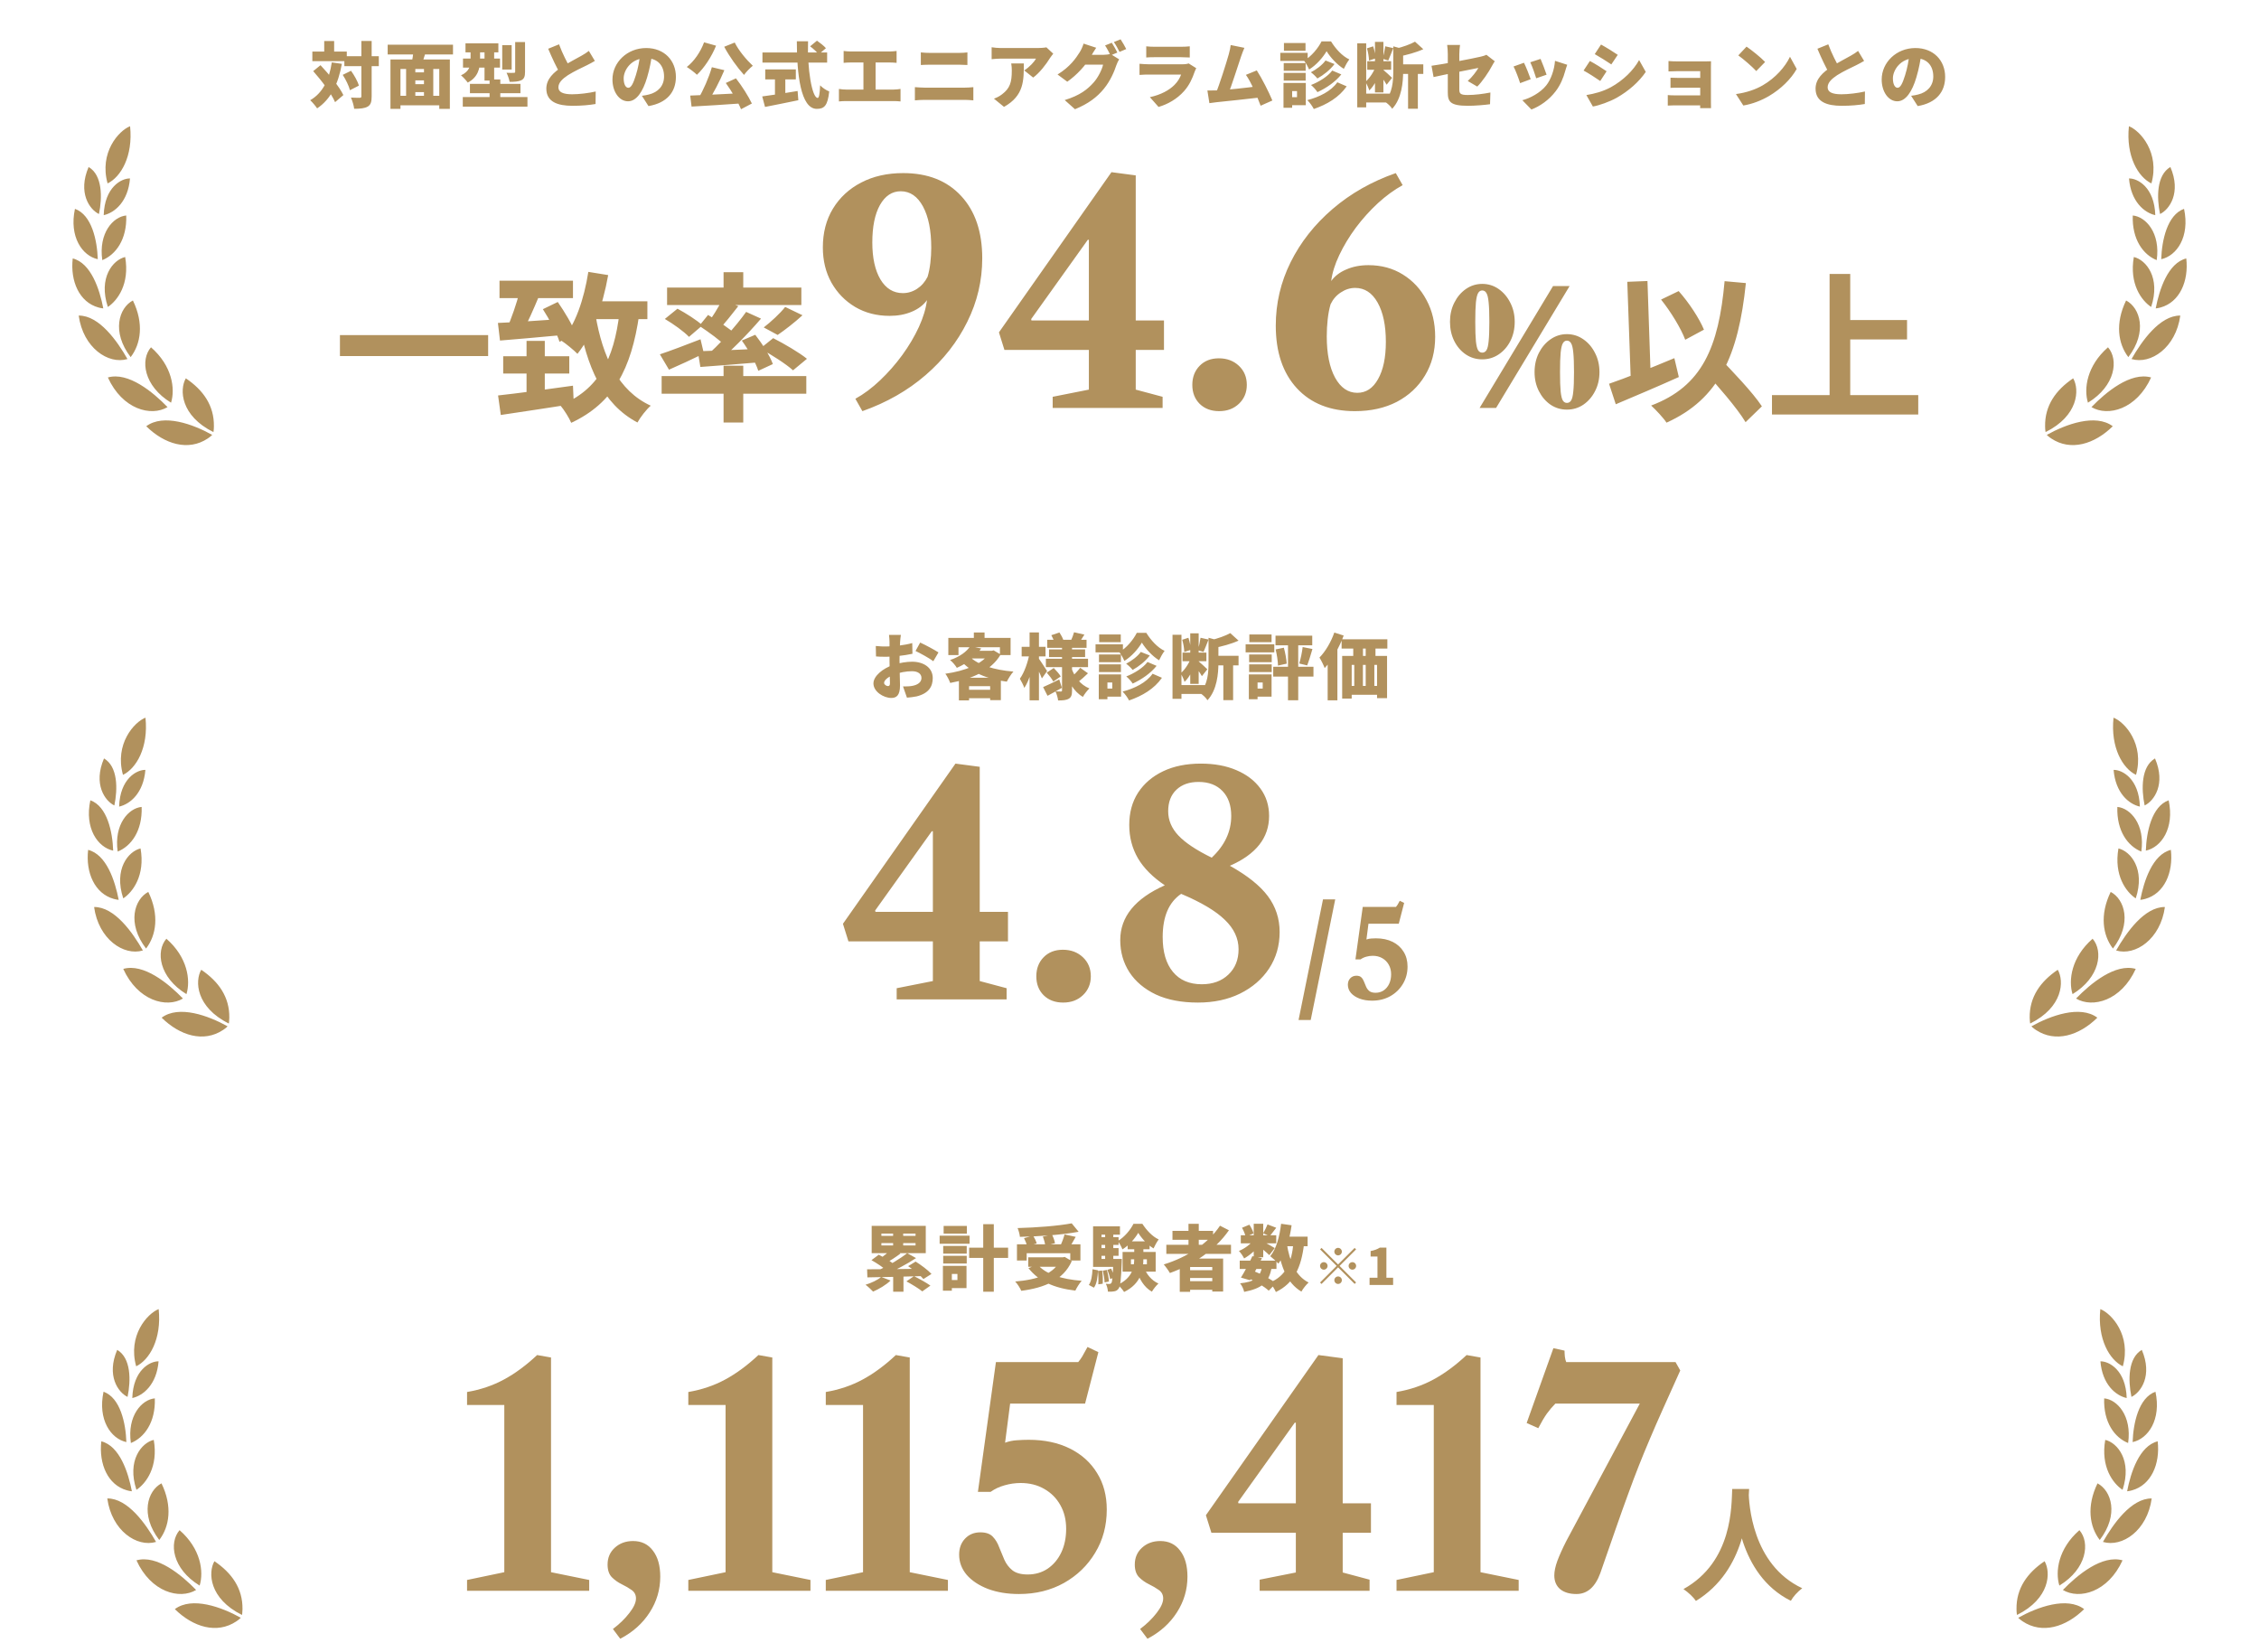 <svg width="145" height="106" viewBox="0 0 145 106" fill="none" xmlns="http://www.w3.org/2000/svg">
<path d="M22.104 3.606H24.315V4.244H22.104V3.606ZM20.049 3.308H22.26V3.923H20.049V3.308ZM23.196 2.629H23.856V6.18C23.856 6.538 23.797 6.726 23.604 6.84C23.407 6.955 23.113 6.982 22.733 6.982C22.714 6.785 22.618 6.464 22.526 6.262C22.765 6.276 23.008 6.276 23.09 6.276C23.168 6.276 23.196 6.253 23.196 6.175V2.629ZM21.999 4.804L22.531 4.542C22.742 4.836 22.962 5.221 23.035 5.496L22.462 5.79C22.398 5.524 22.2 5.111 21.999 4.804ZM20.104 4.565L20.572 4.184C21.113 4.762 21.774 5.542 22.04 6.102L21.508 6.556C21.269 5.996 20.641 5.171 20.104 4.565ZM20.811 2.634H21.448V3.689H20.811V2.634ZM21.297 4.005L21.944 4.097C21.71 5.4 21.228 6.372 20.356 6.955C20.274 6.822 20.044 6.551 19.911 6.432C20.714 5.969 21.127 5.125 21.297 4.005ZM26.343 4.643H27.48V5.157H26.343V4.643ZM26.343 5.4H27.48V5.914H26.343V5.4ZM25.485 6.148H28.503V6.758H25.485V6.148ZM25.063 3.817H28.875V6.987H28.196V4.427H25.705V6.987H25.063V3.817ZM26.067 4.23H26.659V6.418H26.067V4.23ZM27.214 4.23H27.811V6.418H27.214V4.23ZM26.544 3.157L27.334 3.317C27.219 3.675 27.113 4.033 27.022 4.276L26.412 4.12C26.471 3.845 26.531 3.455 26.544 3.157ZM24.884 2.868H29.077V3.496H24.884V2.868ZM29.879 2.781H31.989V3.359H29.879V2.781ZM29.719 3.758H32.095V4.34H29.719V3.758ZM29.705 6.23H33.856V6.845H29.705V6.23ZM30.164 5.382H33.407V5.982H30.164V5.382ZM31.1 3.001H31.719V5.171H31.1V3.001ZM31.425 5.102H32.113V6.693H31.425V5.102ZM32.237 2.895H32.843V4.464H32.237V2.895ZM33.068 2.698H33.701V4.615C33.701 4.904 33.65 5.056 33.457 5.152C33.269 5.239 33.026 5.253 32.71 5.253C32.682 5.083 32.595 4.831 32.513 4.671C32.691 4.68 32.916 4.68 32.98 4.675C33.045 4.675 33.068 4.661 33.068 4.602V2.698ZM30.205 3.01H30.815V3.849C30.815 4.368 30.682 4.969 30.022 5.299C29.939 5.175 29.71 4.927 29.59 4.836C30.155 4.574 30.205 4.193 30.205 3.831V3.01ZM38.182 3.909C38.022 4.005 37.857 4.097 37.669 4.189C37.398 4.322 36.856 4.57 36.453 4.826C36.1 5.06 35.843 5.304 35.843 5.606C35.843 5.909 36.136 6.051 36.724 6.051C37.178 6.051 37.801 5.973 38.237 5.872L38.228 6.675C37.811 6.744 37.352 6.79 36.742 6.79C35.797 6.79 35.068 6.538 35.068 5.689C35.068 5.06 35.545 4.638 36.09 4.281C36.508 4.005 37.054 3.735 37.32 3.579C37.517 3.464 37.664 3.377 37.797 3.267L38.182 3.909ZM35.884 2.845C36.113 3.469 36.402 4.005 36.618 4.395L35.98 4.767C35.719 4.326 35.444 3.735 35.187 3.129L35.884 2.845ZM41.867 3.4C41.798 3.863 41.711 4.395 41.537 4.969C41.266 5.886 40.853 6.501 40.312 6.501C39.743 6.501 39.312 5.886 39.312 5.102C39.312 4.01 40.252 3.083 41.477 3.083C42.647 3.083 43.385 3.891 43.385 4.932C43.385 5.9 42.816 6.606 41.624 6.808L41.202 6.148C41.394 6.125 41.518 6.097 41.651 6.065C42.234 5.923 42.624 5.515 42.624 4.909C42.624 4.198 42.206 3.735 41.463 3.735C40.509 3.735 40.032 4.51 40.032 5.028C40.032 5.427 40.17 5.634 40.33 5.634C40.514 5.634 40.651 5.354 40.816 4.822C40.954 4.391 41.055 3.859 41.101 3.377L41.867 3.4ZM45.693 4.313L46.495 4.505C46.188 5.239 45.775 6.019 45.436 6.533L44.816 6.34C45.147 5.79 45.505 4.969 45.693 4.313ZM44.303 6.134C45.183 6.102 46.532 6.037 47.72 5.973L47.702 6.629C46.537 6.716 45.27 6.79 44.39 6.84L44.303 6.134ZM46.587 5.326L47.239 5.028C47.633 5.533 48.046 6.189 48.261 6.643L47.564 7.01C47.385 6.556 46.959 5.845 46.587 5.326ZM45.193 2.716L45.963 2.932C45.674 3.652 45.193 4.368 44.734 4.799C44.592 4.657 44.266 4.409 44.083 4.299C44.546 3.946 44.968 3.331 45.193 2.716ZM47.16 2.73C47.408 3.235 47.904 3.831 48.321 4.221C48.142 4.359 47.885 4.625 47.757 4.808C47.321 4.326 46.821 3.634 46.486 3.001L47.16 2.73ZM52 2.973L52.44 2.611C52.633 2.744 52.89 2.946 53.014 3.093L52.546 3.492C52.44 3.34 52.197 3.12 52 2.973ZM48.94 3.368H53.092V4.019H48.94V3.368ZM49.119 4.455H51.083V5.097H49.119V4.455ZM49.743 4.826H50.408V6.336H49.743V4.826ZM48.926 6.189C49.486 6.12 50.381 5.978 51.197 5.84L51.243 6.432C50.505 6.588 49.706 6.744 49.105 6.863L48.926 6.189ZM51.147 2.648H51.867C51.807 4.395 52.119 6.285 52.486 6.285C52.569 6.285 52.619 6.037 52.642 5.478C52.794 5.634 53.037 5.799 53.225 5.868C53.128 6.785 52.908 6.987 52.427 6.987C51.385 6.987 51.147 4.716 51.147 2.648ZM54.151 3.271C54.271 3.29 54.472 3.304 54.615 3.304H57.101C57.239 3.304 57.408 3.29 57.55 3.271V4.033C57.404 4.019 57.234 4.01 57.101 4.01H54.615C54.472 4.01 54.271 4.019 54.151 4.033V3.271ZM55.422 6.171V3.693H56.202V6.171H55.422ZM53.849 5.707C54 5.735 54.179 5.749 54.326 5.749H57.349C57.523 5.749 57.684 5.726 57.803 5.707V6.51C57.67 6.492 57.463 6.487 57.349 6.487H54.326C54.184 6.487 54.009 6.492 53.849 6.51V5.707ZM59.106 3.363C59.285 3.386 59.532 3.395 59.693 3.395C60.138 3.395 61.294 3.395 61.555 3.395C61.748 3.395 61.963 3.382 62.096 3.363V4.171C61.959 4.166 61.72 4.152 61.555 4.152C61.303 4.152 59.968 4.152 59.697 4.152C59.514 4.152 59.271 4.161 59.106 4.171V3.363ZM58.725 5.593C58.917 5.606 59.165 5.625 59.353 5.625C59.661 5.625 61.624 5.625 61.922 5.625C62.087 5.625 62.307 5.611 62.477 5.593V6.441C62.298 6.423 62.064 6.409 61.922 6.409C61.624 6.409 59.661 6.409 59.353 6.409C59.165 6.409 58.908 6.423 58.725 6.441V5.593ZM67.606 3.446C67.551 3.515 67.445 3.648 67.399 3.721C67.165 4.106 66.73 4.68 66.317 4.978L65.743 4.519C66.083 4.304 66.399 3.955 66.5 3.762C66.248 3.762 64.56 3.762 64.234 3.762C64.032 3.762 63.89 3.776 63.651 3.799V3.033C63.84 3.06 64.032 3.083 64.234 3.083C64.56 3.083 66.395 3.083 66.615 3.083C66.766 3.083 67.069 3.065 67.165 3.037L67.606 3.446ZM65.716 4.07C65.716 5.148 65.739 6.138 64.445 6.859L63.798 6.331C63.959 6.276 64.129 6.198 64.321 6.051C64.83 5.666 64.945 5.276 64.945 4.528C64.945 4.368 64.936 4.235 64.908 4.07H65.716ZM71.364 2.744C71.478 2.914 71.639 3.212 71.721 3.372L71.285 3.556C71.189 3.368 71.056 3.097 70.932 2.918L71.364 2.744ZM71.928 2.524C72.047 2.698 72.212 2.992 72.29 3.148L71.859 3.331C71.767 3.143 71.62 2.872 71.496 2.698L71.928 2.524ZM71.836 3.808C71.776 3.909 71.703 4.047 71.657 4.184C71.533 4.565 71.285 5.171 70.863 5.689C70.418 6.235 69.863 6.657 69.001 7.01L68.341 6.423C69.331 6.12 69.808 5.73 70.198 5.294C70.487 4.973 70.744 4.446 70.804 4.148H69.345L69.593 3.519C69.808 3.519 70.671 3.519 70.818 3.519C70.969 3.519 71.152 3.496 71.272 3.459L71.836 3.808ZM70.363 3.065C70.235 3.248 70.097 3.487 70.038 3.593C69.707 4.175 69.12 4.817 68.506 5.244L67.882 4.781C68.694 4.281 69.065 3.73 69.308 3.345C69.391 3.216 69.501 2.978 69.552 2.799L70.363 3.065ZM73.575 2.973C73.703 2.992 73.928 3.001 74.088 3.001C74.4 3.001 75.565 3.001 75.827 3.001C75.974 3.001 76.235 2.992 76.368 2.973V3.689C76.24 3.68 75.992 3.671 75.818 3.671C75.565 3.671 74.373 3.671 74.088 3.671C73.932 3.671 73.712 3.675 73.575 3.689V2.973ZM76.785 4.377C76.749 4.446 76.703 4.542 76.685 4.597C76.533 5.037 76.341 5.469 76.001 5.849C75.547 6.359 74.951 6.693 74.364 6.863L73.808 6.235C74.524 6.083 75.056 5.781 75.386 5.45C75.611 5.226 75.735 4.996 75.813 4.785C75.579 4.785 74.212 4.785 73.726 4.785C73.611 4.785 73.35 4.79 73.143 4.808V4.093C73.354 4.111 73.57 4.125 73.726 4.125C74.088 4.125 75.552 4.125 75.909 4.125C76.084 4.125 76.221 4.102 76.295 4.07L76.785 4.377ZM79.876 3.07C79.807 3.221 79.734 3.418 79.66 3.629C79.477 4.171 79.037 5.551 78.839 6.033L78.014 6.06C78.275 5.441 78.72 4.028 78.876 3.469C78.945 3.226 78.972 3.06 78.995 2.891L79.876 3.07ZM80.67 4.519C81 5.028 81.45 5.918 81.67 6.45L80.917 6.785C80.697 6.198 80.298 5.248 79.972 4.804L80.67 4.519ZM78.046 5.804C78.67 5.785 80.087 5.625 80.757 5.533L80.913 6.253C80.206 6.34 78.692 6.496 78.087 6.56C77.972 6.574 77.78 6.602 77.628 6.62L77.5 5.808C77.665 5.808 77.89 5.808 78.046 5.804ZM85.151 3.285C84.922 3.68 84.495 4.175 84.028 4.46C83.959 4.29 83.817 4.037 83.702 3.891C84.174 3.629 84.619 3.074 84.826 2.657H85.436C85.729 3.134 86.16 3.606 86.61 3.813C86.486 3.973 86.349 4.221 86.257 4.418C85.83 4.161 85.385 3.675 85.151 3.285ZM85.082 3.882L85.66 4.111C85.371 4.487 84.963 4.813 84.56 5.037C84.463 4.914 84.289 4.744 84.142 4.638C84.477 4.469 84.881 4.171 85.082 3.882ZM85.514 4.528L86.096 4.776C85.706 5.262 85.138 5.648 84.564 5.914C84.472 5.771 84.303 5.579 84.151 5.455C84.651 5.262 85.225 4.914 85.514 4.528ZM85.839 5.281L86.44 5.542C85.945 6.253 85.179 6.703 84.33 6.996C84.243 6.822 84.073 6.583 83.913 6.427C84.688 6.226 85.445 5.849 85.839 5.281ZM82.399 4.047H83.807V4.542H82.399V4.047ZM82.413 2.762H83.798V3.258H82.413V2.762ZM82.399 4.68H83.807V5.175H82.399V4.68ZM82.179 3.391H83.936V3.909H82.179V3.391ZM82.683 5.326H83.817V6.753H82.683V6.235H83.252V5.845H82.683V5.326ZM82.385 5.326H82.94V6.918H82.385V5.326ZM87.761 3.927H89.294V4.478H87.761V3.927ZM87.486 6.01H89.202V6.579H87.486V6.01ZM87.119 2.781H87.693V6.891H87.119V2.781ZM88.257 2.689H88.798V5.932H88.257V2.689ZM88.312 4.244L88.66 4.395C88.5 4.9 88.229 5.496 87.89 5.804C87.844 5.638 87.729 5.4 87.647 5.248C87.922 5.015 88.188 4.597 88.312 4.244ZM88.917 2.973L89.431 3.088C89.317 3.368 89.202 3.684 89.11 3.882L88.739 3.771C88.812 3.547 88.885 3.212 88.917 2.973ZM87.743 3.102L88.138 2.973C88.225 3.216 88.284 3.537 88.294 3.748L87.871 3.886C87.871 3.675 87.817 3.349 87.743 3.102ZM88.789 4.482C88.899 4.565 89.266 4.909 89.353 4.996L89.005 5.437C88.894 5.239 88.642 4.882 88.505 4.712L88.789 4.482ZM89.725 4.129H91.358V4.744H89.725V4.129ZM90.381 4.437H91.009V6.978H90.381V4.437ZM89.431 2.973L90.197 3.184C90.193 3.235 90.156 3.258 90.064 3.276V4.583C90.064 5.267 89.977 6.327 89.362 6.982C89.28 6.836 89.037 6.606 88.885 6.528C89.385 5.973 89.431 5.193 89.431 4.574V2.973ZM90.826 2.675L91.358 3.157C90.885 3.372 90.294 3.528 89.784 3.629C89.752 3.487 89.66 3.258 89.583 3.125C90.037 3.019 90.523 2.845 90.826 2.675ZM92.931 5.927C92.931 5.574 92.931 4.07 92.931 3.473C92.931 3.308 92.913 3.028 92.89 2.886H93.716C93.693 3.028 93.67 3.304 93.67 3.473C93.67 4.065 93.67 5.189 93.67 5.73C93.67 6.001 93.729 6.097 94.207 6.097C94.661 6.097 95.211 6.028 95.665 5.937L95.642 6.689C95.28 6.739 94.679 6.79 94.229 6.79C93.078 6.79 92.931 6.524 92.931 5.927ZM95.945 3.932C95.899 4.005 95.821 4.125 95.775 4.216C95.578 4.602 95.129 5.262 94.821 5.556L94.211 5.198C94.491 4.95 94.771 4.579 94.894 4.359C94.537 4.432 92.615 4.808 92.018 4.946L91.885 4.221C92.528 4.143 94.578 3.748 95.037 3.638C95.183 3.602 95.307 3.57 95.408 3.515L95.945 3.932ZM98.885 3.781C98.977 3.982 99.202 4.579 99.271 4.794L98.606 5.024C98.541 4.794 98.349 4.253 98.225 3.996L98.885 3.781ZM100.596 4.157C100.532 4.336 100.5 4.446 100.468 4.556C100.349 4.996 100.156 5.464 99.853 5.859C99.427 6.418 98.849 6.817 98.298 7.028L97.716 6.432C98.202 6.308 98.872 5.96 99.252 5.478C99.555 5.097 99.771 4.473 99.812 3.904L100.596 4.157ZM97.821 4.028C97.95 4.285 98.161 4.817 98.252 5.083L97.573 5.336C97.496 5.088 97.275 4.487 97.151 4.267L97.821 4.028ZM102.766 2.859C103.087 3.033 103.578 3.34 103.84 3.519L103.427 4.134C103.152 3.95 102.684 3.652 102.363 3.473L102.766 2.859ZM101.826 6.102C102.344 6.015 102.881 5.877 103.399 5.597C104.188 5.161 104.849 4.515 105.211 3.854L105.638 4.615C105.197 5.262 104.541 5.836 103.78 6.271C103.312 6.533 102.638 6.771 102.243 6.836L101.826 6.102ZM102.051 3.914C102.381 4.088 102.867 4.395 103.124 4.574L102.716 5.198C102.436 5.005 101.973 4.703 101.647 4.528L102.051 3.914ZM107.097 3.918C107.234 3.932 107.523 3.941 107.72 3.941C108.161 3.941 109.055 3.941 109.436 3.941C109.546 3.941 109.748 3.937 109.826 3.932C109.821 4.001 109.821 4.184 109.821 4.285C109.821 4.482 109.821 6.244 109.821 6.593C109.821 6.666 109.826 6.854 109.826 6.941H109.129C109.133 6.854 109.133 6.648 109.133 6.556C109.133 6.097 109.133 4.726 109.133 4.565C108.941 4.565 108.161 4.565 107.72 4.565C107.523 4.565 107.225 4.574 107.097 4.583V3.918ZM107.225 4.987C107.363 4.996 107.597 5.001 107.78 5.001C108.005 5.001 109.33 5.001 109.45 5.001V5.629C109.326 5.629 108.005 5.629 107.78 5.629C107.597 5.629 107.344 5.629 107.225 5.638V4.987ZM107.051 6.102C107.129 6.111 107.289 6.12 107.459 6.12C107.752 6.12 109.262 6.12 109.454 6.12V6.762C109.188 6.762 107.752 6.762 107.454 6.762C107.33 6.762 107.129 6.771 107.051 6.776V6.102ZM112.106 2.992C112.422 3.207 113.023 3.684 113.298 3.978L112.73 4.56C112.486 4.294 111.908 3.79 111.578 3.556L112.106 2.992ZM111.427 6.037C112.101 5.946 112.693 5.739 113.142 5.478C113.968 5.001 114.587 4.29 114.895 3.643L115.326 4.427C114.959 5.079 114.308 5.716 113.542 6.166C113.074 6.441 112.477 6.68 111.899 6.771L111.427 6.037ZM119.652 3.909C119.491 4.005 119.326 4.097 119.138 4.189C118.867 4.322 118.326 4.57 117.922 4.826C117.569 5.06 117.312 5.304 117.312 5.606C117.312 5.909 117.606 6.051 118.193 6.051C118.647 6.051 119.271 5.973 119.707 5.872L119.698 6.675C119.28 6.744 118.821 6.79 118.211 6.79C117.266 6.79 116.537 6.538 116.537 5.689C116.537 5.06 117.014 4.638 117.56 4.281C117.977 4.005 118.523 3.735 118.789 3.579C118.987 3.464 119.133 3.377 119.266 3.267L119.652 3.909ZM117.353 2.845C117.583 3.469 117.872 4.005 118.087 4.395L117.45 4.767C117.188 4.326 116.913 3.735 116.656 3.129L117.353 2.845ZM123.336 3.4C123.267 3.863 123.18 4.395 123.006 4.969C122.735 5.886 122.323 6.501 121.781 6.501C121.212 6.501 120.781 5.886 120.781 5.102C120.781 4.01 121.722 3.083 122.946 3.083C124.116 3.083 124.855 3.891 124.855 4.932C124.855 5.9 124.286 6.606 123.093 6.808L122.671 6.148C122.864 6.125 122.988 6.097 123.121 6.065C123.703 5.923 124.093 5.515 124.093 4.909C124.093 4.198 123.676 3.735 122.933 3.735C121.978 3.735 121.501 4.51 121.501 5.028C121.501 5.427 121.639 5.634 121.8 5.634C121.983 5.634 122.121 5.354 122.286 4.822C122.423 4.391 122.524 3.859 122.57 3.377L123.336 3.4Z" fill="#B1915D"/>
<path fill-rule="evenodd" clip-rule="evenodd" d="M6.906 11.772C7.75 11.366 8.551 10.031 8.35 8.101C7.617 8.387 6.356 9.801 6.906 11.772ZM10.979 25.845C11.256 24.951 11.055 23.477 9.692 22.289C9 23.083 9.21 24.764 10.979 25.845ZM13.699 27.731C13.699 27.731 13.728 27.591 13.73 27.364C13.752 26.019 13.035 25.029 11.928 24.281C11.507 25.011 11.592 26.682 13.699 27.731ZM8.387 22.919C9.043 22.069 9.247 20.756 8.53 19.284C7.638 19.754 7.141 21.291 8.387 22.919ZM6.923 19.7C7.541 19.29 8.336 18.225 8.034 16.494C7.251 16.677 6.299 17.823 6.923 19.7ZM6.566 16.695C7.42 16.353 8.157 15.38 8.103 13.83C7.268 13.904 6.314 14.954 6.566 16.695ZM6.657 13.809C7.374 13.65 8.223 12.927 8.344 11.453C7.791 11.441 6.711 12.017 6.657 13.809ZM13.621 27.911C13.621 27.911 13.524 28.014 13.337 28.14C12.084 28.978 10.556 28.506 9.387 27.356C10.492 26.532 12.395 27.226 13.621 27.911ZM10.754 26.127C9.696 26.757 7.856 26.275 6.924 24.225C8.234 23.853 9.812 25.155 10.754 26.127ZM8.182 23.043C6.951 23.409 5.336 22.322 5.052 20.253C6.369 20.24 7.531 21.9 8.182 23.043ZM6.312 19.732C6.505 19.786 6.628 19.792 6.628 19.792L6.63 19.792C6.398 18.585 5.847 16.882 4.668 16.586C4.502 18.05 5.094 19.393 6.312 19.732ZM6.276 16.636C5.283 16.422 4.427 15.196 4.811 13.404C5.894 13.789 6.237 15.436 6.276 16.636ZM6.352 13.736C5.744 13.443 4.982 12.365 5.688 10.718C6.578 11.238 6.573 12.676 6.352 13.736Z" fill="#B1915D"/>
<path d="M21.82 21.507H31.333V22.853H21.82V21.507ZM32.062 18.014H36.778V19.134H32.062V18.014ZM32.299 22.863H36.541V23.973H32.299V22.863ZM33.798 21.877H34.969V25.709H33.798V21.877ZM31.97 25.38C33.192 25.246 35.052 25 36.778 24.753L36.829 25.914C35.196 26.181 33.429 26.438 32.145 26.633L31.97 25.38ZM31.96 20.726C32.977 20.685 34.487 20.582 35.946 20.48L35.956 21.517C34.589 21.651 33.161 21.764 32.093 21.856L31.96 20.726ZM33.346 18.733L34.6 19C34.25 19.843 33.84 20.778 33.501 21.363L32.535 21.096C32.822 20.449 33.172 19.452 33.346 18.733ZM34.846 19.843L35.802 19.381C36.243 20.017 36.747 20.85 36.942 21.404L35.915 21.939C35.74 21.373 35.267 20.5 34.846 19.843ZM37.62 19.339H41.554V20.48H37.62V19.339ZM37.764 17.449L39.038 17.655C38.678 19.668 38.01 21.538 37.065 22.709C36.849 22.483 36.325 22.052 36.038 21.867C36.932 20.87 37.486 19.206 37.764 17.449ZM39.767 20.038L41.031 20.172C40.527 23.695 39.366 25.873 36.665 27.137C36.551 26.849 36.192 26.274 35.966 26.017C38.411 25.01 39.407 23.099 39.767 20.038ZM38.226 20.233C38.678 22.894 39.685 25.082 41.77 26.037C41.483 26.284 41.102 26.777 40.917 27.116C38.668 25.924 37.671 23.551 37.106 20.418L38.226 20.233ZM46.444 17.47H47.708V18.908H46.444V17.47ZM46.444 23.469H47.708V27.116H46.444V23.469ZM42.469 24.137H51.755V25.267H42.469V24.137ZM42.818 18.456H51.437V19.576H42.818V18.456ZM50.399 19.699L51.509 20.233C50.985 20.716 50.379 21.178 49.916 21.497L49.023 21.014C49.475 20.665 50.071 20.12 50.399 19.699ZM46.342 19.267L47.389 19.648C46.968 20.192 46.516 20.757 46.157 21.137L45.386 20.798C45.715 20.377 46.116 19.72 46.342 19.267ZM47.893 20.017L48.848 20.449C47.985 21.456 46.855 22.606 45.962 23.315L45.242 22.925C46.136 22.165 47.235 20.942 47.893 20.017ZM44.883 20.911L45.448 20.213C46.033 20.562 46.845 21.096 47.235 21.466L46.629 22.257C46.27 21.877 45.479 21.302 44.883 20.911ZM44.79 22.545C45.807 22.514 47.338 22.452 48.848 22.38L48.838 23.243C47.451 23.366 46.044 23.469 44.955 23.551L44.79 22.545ZM47.615 21.856L48.478 21.486C48.93 22.062 49.423 22.843 49.608 23.366L48.673 23.798C48.509 23.274 48.047 22.452 47.615 21.856ZM42.356 22.74C43.013 22.524 44.01 22.144 44.965 21.774L45.181 22.688C44.42 23.058 43.609 23.438 42.941 23.726L42.356 22.74ZM42.674 20.47L43.486 19.812C44.02 20.1 44.739 20.552 45.088 20.88L44.225 21.62C43.907 21.281 43.219 20.788 42.674 20.47ZM48.797 22.37L49.629 21.702C50.338 22.062 51.303 22.627 51.796 23.027L50.903 23.767C50.461 23.366 49.516 22.76 48.797 22.37ZM55.355 26.387L54.904 25.593C55.447 25.293 55.976 24.897 56.492 24.407C57.008 23.917 57.482 23.378 57.913 22.79C58.344 22.196 58.7 21.595 58.981 20.987C59.262 20.373 59.435 19.798 59.5 19.262C59.272 19.582 58.945 19.831 58.52 20.007C58.102 20.184 57.629 20.272 57.099 20.272C56.276 20.272 55.541 20.082 54.894 19.703C54.248 19.318 53.738 18.795 53.366 18.135C53 17.476 52.817 16.724 52.817 15.881C52.817 14.934 53.032 14.104 53.464 13.392C53.901 12.674 54.506 12.115 55.277 11.716C56.054 11.311 56.952 11.109 57.972 11.109C59.553 11.109 60.794 11.599 61.696 12.579C62.597 13.552 63.048 14.885 63.048 16.577C63.048 18.008 62.728 19.367 62.088 20.654C61.454 21.941 60.562 23.081 59.412 24.074C58.262 25.067 56.91 25.838 55.355 26.387ZM57.952 18.812C58.279 18.812 58.583 18.72 58.863 18.537C59.151 18.348 59.376 18.09 59.54 17.763C59.618 17.502 59.677 17.208 59.716 16.881C59.755 16.554 59.775 16.228 59.775 15.901C59.775 14.79 59.598 13.908 59.246 13.255C58.893 12.602 58.416 12.275 57.815 12.275C57.26 12.275 56.815 12.569 56.482 13.157C56.155 13.745 55.992 14.545 55.992 15.558C55.992 16.551 56.165 17.342 56.511 17.93C56.864 18.518 57.344 18.812 57.952 18.812ZM67.569 26.181V25.466L69.892 25.005V22.457H64.472L64.12 21.33L71.342 11.05L72.9 11.256V20.566H74.713V22.457H72.9V25.005L74.625 25.466V26.181H67.569ZM66.207 20.566H69.892V15.391H69.823L66.188 20.478L66.207 20.566ZM78.257 26.387C77.74 26.387 77.322 26.23 77.002 25.917C76.689 25.603 76.532 25.198 76.532 24.701C76.532 24.205 76.689 23.797 77.002 23.476C77.316 23.156 77.727 22.996 78.237 22.996C78.753 22.996 79.181 23.156 79.521 23.476C79.861 23.797 80.03 24.205 80.03 24.701C80.03 25.185 79.864 25.587 79.531 25.907C79.197 26.227 78.773 26.387 78.257 26.387ZM86.966 26.387C85.391 26.387 84.15 25.897 83.242 24.917C82.34 23.937 81.889 22.598 81.889 20.899C81.889 19.468 82.206 18.113 82.84 16.832C83.48 15.545 84.378 14.405 85.535 13.412C86.691 12.419 88.044 11.651 89.592 11.109L90.033 11.883C89.497 12.177 88.968 12.562 88.445 13.039C87.929 13.516 87.456 14.042 87.024 14.617C86.6 15.192 86.247 15.777 85.966 16.371C85.685 16.959 85.512 17.515 85.447 18.037C85.675 17.717 85.999 17.469 86.417 17.293C86.835 17.11 87.309 17.018 87.838 17.018C88.668 17.018 89.403 17.218 90.043 17.616C90.69 18.015 91.196 18.56 91.562 19.253C91.934 19.939 92.12 20.726 92.12 21.614C92.12 22.555 91.901 23.385 91.464 24.104C91.033 24.822 90.431 25.384 89.661 25.789C88.89 26.188 87.991 26.387 86.966 26.387ZM87.122 25.211C87.684 25.211 88.129 24.917 88.455 24.329C88.788 23.741 88.955 22.944 88.955 21.938C88.955 20.886 88.779 20.046 88.426 19.419C88.073 18.792 87.593 18.478 86.985 18.478C86.665 18.478 86.361 18.573 86.074 18.763C85.786 18.945 85.564 19.2 85.407 19.527C85.323 19.814 85.26 20.138 85.221 20.497C85.182 20.85 85.162 21.213 85.162 21.585C85.162 22.696 85.339 23.578 85.692 24.231C86.051 24.884 86.528 25.211 87.122 25.211ZM94.972 26.181L99.687 18.358H100.75L96.03 26.181H94.972ZM95.141 23.063C94.751 23.063 94.398 22.957 94.083 22.745C93.771 22.533 93.525 22.245 93.343 21.882C93.162 21.516 93.071 21.106 93.071 20.654C93.071 20.202 93.163 19.793 93.348 19.427C93.533 19.057 93.781 18.764 94.093 18.548C94.408 18.329 94.759 18.22 95.146 18.22C95.53 18.22 95.879 18.329 96.194 18.548C96.509 18.768 96.759 19.062 96.944 19.432C97.132 19.798 97.226 20.206 97.226 20.654C97.226 21.106 97.134 21.516 96.949 21.882C96.764 22.245 96.514 22.533 96.199 22.745C95.884 22.957 95.531 23.063 95.141 23.063ZM95.141 22.632C95.254 22.632 95.343 22.582 95.408 22.483C95.477 22.38 95.525 22.187 95.552 21.902C95.583 21.618 95.598 21.202 95.598 20.654C95.598 20.11 95.583 19.694 95.552 19.406C95.525 19.115 95.477 18.915 95.408 18.805C95.343 18.696 95.254 18.641 95.141 18.641C95.031 18.641 94.944 18.696 94.879 18.805C94.814 18.915 94.766 19.115 94.735 19.406C94.708 19.694 94.694 20.11 94.694 20.654C94.694 21.202 94.708 21.618 94.735 21.902C94.766 22.187 94.814 22.38 94.879 22.483C94.944 22.582 95.031 22.632 95.141 22.632ZM100.575 26.289C100.188 26.289 99.837 26.183 99.522 25.971C99.211 25.755 98.963 25.465 98.778 25.102C98.593 24.739 98.5 24.332 98.5 23.88C98.5 23.425 98.593 23.014 98.778 22.647C98.966 22.281 99.216 21.99 99.528 21.774C99.843 21.555 100.192 21.445 100.575 21.445C100.962 21.445 101.313 21.555 101.628 21.774C101.947 21.993 102.198 22.288 102.383 22.658C102.572 23.024 102.666 23.431 102.666 23.88C102.666 24.332 102.572 24.739 102.383 25.102C102.198 25.465 101.948 25.755 101.633 25.971C101.318 26.183 100.966 26.289 100.575 26.289ZM100.575 25.858C100.688 25.858 100.777 25.808 100.842 25.709C100.911 25.606 100.959 25.412 100.986 25.128C101.017 24.844 101.032 24.428 101.032 23.88C101.032 23.336 101.017 22.918 100.986 22.627C100.959 22.336 100.911 22.135 100.842 22.026C100.777 21.916 100.688 21.861 100.575 21.861C100.469 21.861 100.384 21.916 100.318 22.026C100.253 22.135 100.205 22.336 100.175 22.627C100.147 22.918 100.134 23.337 100.134 23.885C100.134 24.43 100.147 24.844 100.175 25.128C100.205 25.412 100.253 25.606 100.318 25.709C100.384 25.808 100.469 25.858 100.575 25.858ZM106.62 19.226L107.75 18.682C108.418 19.432 109.075 20.439 109.373 21.158L108.171 21.805C107.904 21.086 107.247 20.007 106.62 19.226ZM103.281 24.63C104.339 24.27 105.973 23.613 107.473 22.986L107.76 24.198C106.394 24.815 104.874 25.452 103.713 25.945L103.281 24.63ZM109.301 23.705L110.256 22.843C111.191 23.818 112.506 25.185 113.092 26.078L112.044 27.095C111.499 26.181 110.246 24.753 109.301 23.705ZM110.698 18.045L112.064 18.168C111.582 22.822 110.339 25.606 106.969 27.126C106.795 26.849 106.281 26.294 105.983 26.027C109.26 24.794 110.318 22.288 110.698 18.045ZM104.452 18.086L105.747 18.035L105.973 24.712L104.689 24.764L104.452 18.086ZM118.136 20.541H122.409V21.784H118.136V20.541ZM113.739 25.359H123.128V26.602H113.739V25.359ZM117.437 17.583H118.762V26.048H117.437V17.583Z" fill="#B1915D"/>
<path fill-rule="evenodd" clip-rule="evenodd" d="M138.094 11.772C137.25 11.366 136.449 10.031 136.65 8.101C137.383 8.387 138.644 9.801 138.094 11.772ZM134.021 25.845C133.744 24.951 133.945 23.477 135.308 22.289C136 23.083 135.79 24.764 134.021 25.845ZM131.301 27.731C131.301 27.731 131.272 27.591 131.27 27.364C131.248 26.019 131.965 25.029 133.072 24.281C133.493 25.011 133.408 26.682 131.301 27.731ZM136.613 22.919C135.957 22.069 135.753 20.756 136.47 19.284C137.362 19.754 137.859 21.291 136.613 22.919ZM138.077 19.7C137.459 19.29 136.664 18.225 136.966 16.494C137.749 16.677 138.701 17.823 138.077 19.7ZM138.434 16.695C137.579 16.353 136.843 15.38 136.897 13.83C137.732 13.904 138.686 14.954 138.434 16.695ZM138.343 13.809C137.626 13.65 136.777 12.927 136.656 11.453C137.209 11.441 138.288 12.017 138.343 13.809ZM131.379 27.911C131.379 27.911 131.476 28.014 131.663 28.14C132.916 28.978 134.444 28.506 135.613 27.356C134.508 26.532 132.605 27.226 131.379 27.911ZM134.246 26.127C135.304 26.757 137.144 26.275 138.076 24.225C136.766 23.853 135.188 25.155 134.246 26.127ZM136.818 23.043C138.049 23.409 139.664 22.322 139.948 20.253C138.631 20.24 137.469 21.9 136.818 23.043ZM138.688 19.732C138.495 19.786 138.372 19.792 138.372 19.792L138.37 19.792C138.602 18.585 139.153 16.882 140.332 16.586C140.498 18.05 139.906 19.393 138.688 19.732ZM138.724 16.636C139.717 16.421 140.573 15.196 140.189 13.404C139.106 13.789 138.763 15.436 138.724 16.636ZM138.648 13.736C139.256 13.443 140.018 12.365 139.312 10.718C138.422 11.238 138.427 12.676 138.648 13.736Z" fill="#B1915D"/>
<path d="M57.825 40.748C57.807 40.835 57.784 41.074 57.775 41.193C57.752 41.606 57.738 41.982 57.738 42.385C57.738 42.895 57.77 43.734 57.77 43.986C57.77 44.633 57.541 44.794 57.211 44.794C56.715 44.794 56.064 44.39 56.064 43.862C56.064 43.395 56.651 42.904 57.33 42.674C57.738 42.537 58.206 42.468 58.546 42.468C59.27 42.468 59.871 42.84 59.871 43.518C59.871 44.055 59.624 44.495 58.839 44.693C58.624 44.739 58.417 44.757 58.215 44.775L57.963 44.055C58.183 44.055 58.385 44.051 58.537 44.023C58.89 43.963 59.147 43.794 59.147 43.514C59.147 43.243 58.917 43.078 58.537 43.078C58.16 43.078 57.738 43.161 57.399 43.289C57.009 43.436 56.748 43.651 56.748 43.83C56.748 43.941 56.904 44.032 56.991 44.032C57.059 44.032 57.124 44.014 57.124 43.853C57.124 43.629 57.096 42.991 57.096 42.408C57.096 41.89 57.096 41.417 57.096 41.197C57.096 41.101 57.078 40.835 57.064 40.748H57.825ZM59.064 41.239C59.431 41.408 59.981 41.702 60.238 41.872L59.908 42.436C59.693 42.266 59.046 41.908 58.766 41.78L59.064 41.239ZM56.215 41.459C56.495 41.491 56.711 41.491 56.876 41.491C57.367 41.491 58.073 41.408 58.555 41.271L58.569 41.959C58.027 42.078 57.298 42.151 56.899 42.151C56.569 42.151 56.385 42.147 56.229 42.129L56.215 41.459ZM62.275 41.477L62.982 41.619C62.615 42.142 62.142 42.541 61.417 42.862C61.33 42.706 61.124 42.468 60.981 42.362C61.633 42.138 62.046 41.817 62.275 41.477ZM62.5 41.766H63.743V42.257H62.055L62.5 41.766ZM63.541 41.766H63.67L63.78 41.739L64.229 42.005C63.628 43.046 62.362 43.578 60.991 43.83C60.931 43.656 60.794 43.385 60.679 43.239C61.936 43.069 63.119 42.606 63.541 41.858V41.766ZM62.234 42.133C62.761 42.674 63.807 43 65.05 43.101C64.904 43.257 64.716 43.56 64.624 43.748C63.344 43.583 62.335 43.156 61.656 42.385L62.234 42.133ZM61.55 43.495H64.243V44.936H63.555V44.037H62.202V44.95H61.55V43.495ZM61.881 44.271H63.885V44.812H61.881V44.271ZM62.509 40.592H63.197V41.275H62.509V40.592ZM60.871 40.94H64.867V42.041H64.183V41.541H61.523V42.041H60.871V40.94ZM67.22 41.06H69.743V41.578H67.22V41.06ZM67.335 41.679H69.651V42.17H67.335V41.679ZM67.133 42.28H69.839V42.817H67.133V42.28ZM68.94 40.578L69.606 40.729C69.472 40.936 69.353 41.129 69.261 41.257L68.743 41.11C68.817 40.954 68.899 40.734 68.94 40.578ZM67.482 40.766L68.004 40.592C68.106 40.743 68.216 40.95 68.257 41.087L67.702 41.285C67.67 41.147 67.573 40.927 67.482 40.766ZM69.335 42.858L69.835 43.211C69.624 43.417 69.385 43.629 69.206 43.766L68.78 43.445C68.954 43.298 69.197 43.046 69.335 42.858ZM67.188 43.17L67.638 42.872C67.798 43.032 67.995 43.257 68.087 43.413L67.61 43.743C67.532 43.587 67.344 43.344 67.188 43.17ZM66.954 44.096C67.22 43.986 67.61 43.794 67.991 43.606L68.16 44.142C67.862 44.317 67.523 44.505 67.239 44.656L66.954 44.096ZM68.17 41.408H68.812V44.312C68.812 44.592 68.766 44.748 68.601 44.844C68.431 44.941 68.211 44.954 67.917 44.954C67.899 44.785 67.826 44.528 67.748 44.372C67.876 44.381 68.046 44.381 68.096 44.381C68.151 44.381 68.17 44.358 68.17 44.307V41.408ZM68.775 42.876C68.972 43.454 69.353 43.95 69.927 44.184C69.794 44.307 69.601 44.555 69.509 44.725C68.917 44.385 68.56 43.743 68.349 42.973L68.775 42.876ZM65.578 41.514H67.11V42.129H65.578V41.514ZM66.087 40.587H66.688V44.945H66.087V40.587ZM66.078 41.95L66.436 42.074C66.312 42.798 66.073 43.674 65.748 44.151C65.693 43.973 65.555 43.716 65.463 43.56C65.748 43.17 65.982 42.491 66.078 41.95ZM66.665 42.252C66.766 42.376 67.133 42.945 67.211 43.069L66.876 43.541C66.771 43.257 66.523 42.748 66.394 42.514L66.665 42.252ZM73.294 41.243C73.064 41.638 72.638 42.133 72.17 42.417C72.101 42.248 71.959 41.995 71.844 41.849C72.317 41.587 72.761 41.032 72.968 40.615H73.578C73.872 41.092 74.303 41.564 74.752 41.771C74.629 41.931 74.491 42.179 74.399 42.376C73.972 42.119 73.528 41.633 73.294 41.243ZM73.225 41.84L73.803 42.069C73.514 42.445 73.106 42.771 72.702 42.995C72.606 42.872 72.431 42.702 72.284 42.596C72.619 42.427 73.023 42.129 73.225 41.84ZM73.656 42.486L74.239 42.734C73.849 43.22 73.28 43.606 72.706 43.872C72.615 43.73 72.445 43.537 72.294 43.413C72.794 43.22 73.367 42.872 73.656 42.486ZM73.982 43.239L74.583 43.5C74.087 44.211 73.321 44.661 72.472 44.954C72.385 44.78 72.216 44.541 72.055 44.385C72.83 44.184 73.587 43.807 73.982 43.239ZM70.541 42.005H71.95V42.5H70.541V42.005ZM70.555 40.72H71.94V41.216H70.555V40.72ZM70.541 42.638H71.95V43.133H70.541V42.638ZM70.321 41.349H72.078V41.867H70.321V41.349ZM70.826 43.285H71.959V44.711H70.826V44.193H71.394V43.803H70.826V43.285ZM70.528 43.285H71.083V44.876H70.528V43.285ZM75.904 41.885H77.436V42.436H75.904V41.885ZM75.629 43.968H77.344V44.537H75.629V43.968ZM75.261 40.739H75.835V44.849H75.261V40.739ZM76.399 40.647H76.94V43.89H76.399V40.647ZM76.454 42.202L76.803 42.353C76.642 42.858 76.372 43.454 76.032 43.762C75.986 43.596 75.872 43.358 75.789 43.206C76.064 42.973 76.33 42.555 76.454 42.202ZM77.06 40.931L77.573 41.046C77.459 41.326 77.344 41.642 77.252 41.84L76.881 41.729C76.954 41.505 77.028 41.17 77.06 40.931ZM75.885 41.06L76.28 40.931C76.367 41.174 76.427 41.495 76.436 41.706L76.014 41.844C76.014 41.633 75.959 41.307 75.885 41.06ZM76.931 42.44C77.041 42.523 77.408 42.867 77.496 42.954L77.147 43.395C77.037 43.197 76.784 42.84 76.647 42.67L76.931 42.44ZM77.867 42.087H79.5V42.702H77.867V42.087ZM78.523 42.395H79.151V44.936H78.523V42.395ZM77.573 40.931L78.34 41.142C78.335 41.193 78.298 41.216 78.207 41.234V42.541C78.207 43.225 78.119 44.285 77.505 44.941C77.422 44.794 77.179 44.564 77.028 44.486C77.528 43.931 77.573 43.151 77.573 42.532V40.931ZM78.968 40.633L79.5 41.115C79.028 41.33 78.436 41.486 77.927 41.587C77.894 41.445 77.803 41.216 77.725 41.083C78.179 40.977 78.665 40.803 78.968 40.633ZM83.615 41.528L84.243 41.651C84.129 42.037 84.009 42.44 83.904 42.706L83.395 42.583C83.486 42.294 83.578 41.853 83.615 41.528ZM81.881 41.679L82.408 41.569C82.5 41.895 82.573 42.312 82.592 42.592L82.032 42.716C82.028 42.436 81.959 42.005 81.881 41.679ZM81.872 40.798H84.23V41.417H81.872V40.798ZM81.725 42.794H84.308V43.422H81.725V42.794ZM82.674 41.018H83.33V44.941H82.674V41.018ZM80.179 42.005H81.629V42.5H80.179V42.005ZM80.193 40.72H81.619V41.216H80.193V40.72ZM80.179 42.638H81.629V43.133H80.179V42.638ZM79.954 41.349H81.794V41.867H79.954V41.349ZM80.482 43.285H81.619V44.711H80.482V44.193H81.05V43.803H80.482V43.285ZM80.161 43.285H80.72V44.876H80.161V43.285ZM86.115 41.028H89.051V41.624H86.115V41.028ZM86.151 42.096H89.032V44.807H88.39V42.674H86.762V44.835H86.151V42.096ZM86.862 41.101H87.486V42.528H86.862V41.101ZM87.661 41.096H88.289V42.523H87.661V41.096ZM86.427 44.023H88.867V44.592H86.427V44.023ZM86.927 42.528H87.482V44.468H86.927V42.528ZM87.661 42.523H88.216V44.463H87.661V42.523ZM85.647 40.596L86.248 40.789C85.968 41.541 85.509 42.367 85.028 42.876C84.973 42.72 84.798 42.362 84.693 42.202C85.073 41.817 85.436 41.206 85.647 40.596ZM85.22 41.927L85.844 41.303V41.307V44.945H85.22V41.927Z" fill="#B1915D"/>
<path fill-rule="evenodd" clip-rule="evenodd" d="M7.894 49.73C8.738 49.324 9.539 47.989 9.338 46.059C8.606 46.345 7.344 47.76 7.894 49.73ZM11.968 63.803C12.244 62.909 12.043 61.435 10.68 60.247C9.989 61.041 10.198 62.722 11.968 63.803ZM14.687 65.689C14.687 65.689 14.716 65.549 14.719 65.322C14.74 63.977 14.023 62.987 12.917 62.239C12.495 62.969 12.58 64.639 14.687 65.689ZM9.375 60.877C10.031 60.027 10.235 58.714 9.519 57.242C8.626 57.712 8.129 59.249 9.375 60.877ZM7.912 57.658C8.529 57.248 9.324 56.183 9.022 54.452C8.24 54.635 7.288 55.781 7.912 57.658ZM7.554 54.653C8.409 54.311 9.146 53.338 9.092 51.788C8.256 51.862 7.302 52.912 7.554 54.653ZM7.646 51.767C8.363 51.608 9.212 50.885 9.332 49.411C8.779 49.399 7.7 49.975 7.646 51.767ZM14.609 65.869C14.609 65.869 14.513 65.972 14.325 66.098C13.073 66.936 11.544 66.464 10.376 65.314C11.48 64.49 13.383 65.184 14.609 65.869ZM11.743 64.085C10.684 64.715 8.844 64.233 7.912 62.183C9.223 61.811 10.8 63.112 11.743 64.085ZM9.171 61.001C7.939 61.367 6.325 60.28 6.04 58.211C7.358 58.198 8.519 59.858 9.171 61.001ZM7.3 57.69C7.493 57.744 7.617 57.75 7.617 57.75L7.619 57.75C7.386 56.543 6.836 54.84 5.657 54.544C5.49 56.008 6.083 57.351 7.3 57.69ZM7.264 54.594C6.271 54.379 5.415 53.154 5.799 51.362C6.883 51.747 7.225 53.394 7.264 54.594ZM7.34 51.694C6.732 51.4 5.97 50.323 6.676 48.676C7.567 49.196 7.561 50.634 7.34 51.694Z" fill="#B1915D"/>
<path d="M57.556 64.139V63.423L59.879 62.963V60.415H54.459L54.106 59.288L61.329 49.008L62.887 49.213V58.523H64.7V60.415H62.887V62.963L64.612 63.423V64.139H57.556ZM56.194 58.523H59.879V53.349H59.81L56.174 58.435L56.194 58.523ZM68.243 64.344C67.727 64.344 67.309 64.188 66.989 63.874C66.675 63.56 66.519 63.155 66.519 62.659C66.519 62.162 66.675 61.754 66.989 61.434C67.303 61.114 67.714 60.954 68.224 60.954C68.74 60.954 69.168 61.114 69.508 61.434C69.847 61.754 70.017 62.162 70.017 62.659C70.017 63.142 69.851 63.544 69.517 63.864C69.184 64.184 68.76 64.344 68.243 64.344ZM76.894 64.344C75.835 64.344 74.934 64.171 74.189 63.825C73.451 63.472 72.885 62.995 72.493 62.394C72.102 61.787 71.906 61.101 71.906 60.336C71.906 58.84 72.859 57.667 74.767 56.818C73.99 56.295 73.415 55.717 73.042 55.084C72.67 54.443 72.484 53.731 72.484 52.947C72.484 52.15 72.673 51.458 73.052 50.87C73.438 50.282 73.973 49.824 74.659 49.498C75.345 49.171 76.152 49.008 77.08 49.008C77.949 49.008 78.71 49.148 79.363 49.429C80.023 49.71 80.536 50.102 80.902 50.605C81.274 51.108 81.46 51.696 81.46 52.369C81.46 53.767 80.621 54.832 78.942 55.564C80.066 56.191 80.879 56.841 81.382 57.514C81.885 58.187 82.137 58.955 82.137 59.817C82.137 60.692 81.911 61.473 81.46 62.159C81.01 62.839 80.389 63.374 79.599 63.766C78.814 64.152 77.913 64.344 76.894 64.344ZM77.139 63.169C77.844 63.169 78.413 62.963 78.844 62.551C79.282 62.139 79.501 61.597 79.501 60.924C79.501 60.225 79.207 59.595 78.618 59.033C78.037 58.465 77.103 57.909 75.816 57.367C75.025 57.903 74.63 58.827 74.63 60.14C74.63 61.101 74.849 61.846 75.287 62.375C75.724 62.904 76.342 63.169 77.139 63.169ZM77.776 55.044C78.612 54.26 79.03 53.368 79.03 52.369C79.03 51.69 78.844 51.157 78.472 50.772C78.099 50.38 77.586 50.184 76.933 50.184C76.338 50.184 75.865 50.35 75.512 50.683C75.159 51.017 74.983 51.477 74.983 52.065C74.983 52.64 75.202 53.16 75.639 53.623C76.077 54.087 76.789 54.561 77.776 55.044ZM83.352 65.462L84.921 57.721H85.705L84.132 65.462H83.352ZM88.069 64.222C87.77 64.222 87.504 64.178 87.269 64.091C87.034 64.001 86.849 63.88 86.714 63.727C86.582 63.571 86.516 63.395 86.516 63.2C86.516 63.031 86.567 62.892 86.67 62.784C86.773 62.675 86.905 62.621 87.067 62.621C87.209 62.621 87.316 62.658 87.387 62.732C87.459 62.806 87.514 62.897 87.554 63.006C87.596 63.114 87.641 63.222 87.689 63.331C87.736 63.439 87.805 63.53 87.894 63.604C87.987 63.678 88.12 63.715 88.295 63.715C88.49 63.715 88.663 63.665 88.814 63.564C88.964 63.461 89.082 63.321 89.166 63.144C89.251 62.965 89.293 62.76 89.293 62.53C89.293 62.298 89.243 62.093 89.142 61.916C89.042 61.737 88.903 61.597 88.727 61.496C88.549 61.393 88.345 61.342 88.112 61.342C87.972 61.342 87.834 61.361 87.696 61.401C87.562 61.438 87.44 61.495 87.332 61.572H87.003L87.471 58.204H89.606C89.64 58.164 89.675 58.117 89.709 58.062C89.743 58.003 89.79 57.92 89.848 57.812L90.129 57.947L89.784 59.282H87.839L87.708 60.296C87.809 60.259 87.91 60.238 88.013 60.233C88.116 60.224 88.219 60.221 88.322 60.221C88.729 60.221 89.084 60.296 89.388 60.446C89.692 60.597 89.927 60.808 90.093 61.08C90.262 61.35 90.347 61.667 90.347 62.031C90.347 62.448 90.246 62.822 90.046 63.152C89.848 63.482 89.577 63.744 89.234 63.937C88.89 64.127 88.502 64.222 88.069 64.222Z" fill="#B1915D"/>
<path fill-rule="evenodd" clip-rule="evenodd" d="M137.106 49.73C136.262 49.324 135.461 47.989 135.662 46.059C136.394 46.345 137.656 47.76 137.106 49.73ZM133.032 63.803C132.756 62.909 132.957 61.435 134.32 60.247C135.011 61.041 134.802 62.722 133.032 63.803ZM130.313 65.689C130.313 65.689 130.284 65.549 130.281 65.322C130.26 63.977 130.977 62.987 132.083 62.239C132.505 62.969 132.42 64.64 130.313 65.689ZM135.625 60.877C134.969 60.027 134.765 58.714 135.481 57.242C136.374 57.712 136.871 59.249 135.625 60.877ZM137.088 57.658C136.471 57.248 135.676 56.183 135.978 54.452C136.761 54.635 137.713 55.781 137.088 57.658ZM137.446 54.653C136.591 54.311 135.854 53.338 135.908 51.788C136.744 51.862 137.698 52.912 137.446 54.653ZM137.354 51.767C136.637 51.608 135.788 50.885 135.668 49.411C136.221 49.399 137.3 49.975 137.354 51.767ZM130.391 65.869C130.391 65.869 130.487 65.972 130.675 66.098C131.927 66.936 133.456 66.464 134.624 65.314C133.52 64.49 131.617 65.184 130.391 65.869ZM133.257 64.085C134.316 64.715 136.156 64.233 137.088 62.183C135.777 61.811 134.2 63.112 133.257 64.085ZM135.829 61.001C137.061 61.367 138.675 60.28 138.96 58.211C137.642 58.198 136.481 59.858 135.829 61.001ZM137.7 57.69C137.507 57.744 137.383 57.75 137.383 57.75L137.381 57.75C137.614 56.543 138.164 54.84 139.343 54.544C139.51 56.008 138.917 57.351 137.7 57.69ZM137.736 54.594C138.729 54.38 139.585 53.154 139.201 51.362C138.118 51.747 137.775 53.394 137.736 54.594ZM137.66 51.694C138.268 51.4 139.03 50.323 138.324 48.676C137.433 49.196 137.439 50.634 137.66 51.694Z" fill="#B1915D"/>
<path d="M57.327 78.912H57.974V80.151H57.327V78.912ZM57.331 81.665H57.992V82.903H57.331V81.665ZM57.203 80.174L57.799 80.454C57.492 80.683 57.153 80.903 56.891 81.045L56.451 80.797C56.703 80.632 57.015 80.376 57.203 80.174ZM58.23 80.426L58.799 80.743C58.203 81.137 57.437 81.541 56.85 81.784L56.441 81.495C57.038 81.229 57.776 80.788 58.23 80.426ZM55.937 80.876L56.405 80.527C56.74 80.697 57.198 80.972 57.432 81.178L56.928 81.564C56.726 81.362 56.281 81.068 55.937 80.876ZM58.29 81.261L58.772 80.967C59.116 81.183 59.565 81.513 59.79 81.761L59.272 82.087C59.075 81.848 58.643 81.495 58.29 81.261ZM58.18 82.238L58.666 81.903C58.992 82.064 59.469 82.325 59.721 82.509L59.198 82.88C58.983 82.701 58.524 82.421 58.18 82.238ZM55.657 81.463C56.552 81.463 57.955 81.444 59.24 81.426L59.208 81.898C57.937 81.94 56.57 81.967 55.675 81.981L55.657 81.463ZM56.561 81.954L57.162 82.183C56.877 82.463 56.419 82.733 56.042 82.894C55.928 82.775 55.698 82.554 55.556 82.454C55.932 82.339 56.336 82.151 56.561 81.954ZM56.575 79.779V79.931H58.767V79.779H56.575ZM56.575 79.169V79.316H58.767V79.169H56.575ZM55.951 78.674H59.423V80.426H55.951V78.674ZM62.208 80.073H64.708V80.733H62.208V80.073ZM63.111 78.568H63.79V82.903H63.111V78.568ZM60.542 79.963H62.052V80.458H60.542V79.963ZM60.57 78.678H62.061V79.174H60.57V78.678ZM60.542 80.596H62.052V81.091H60.542V80.596ZM60.313 79.307H62.235V79.825H60.313V79.307ZM60.845 81.243H62.038V82.669H60.845V82.151H61.455V81.761H60.845V81.243ZM60.524 81.243H61.097V82.834H60.524V81.243ZM65.276 79.857H69.35V80.898H68.698V80.431H65.9V80.898H65.276V79.857ZM66.001 80.692H68.336V81.302H66.001V80.692ZM68.79 78.513L69.235 79.054C68.134 79.256 66.698 79.353 65.465 79.38C65.455 79.215 65.377 78.958 65.318 78.816C66.547 78.784 67.914 78.678 68.79 78.513ZM65.731 79.463L66.313 79.302C66.409 79.458 66.506 79.66 66.543 79.802L65.928 79.976C65.9 79.839 65.813 79.623 65.731 79.463ZM66.937 79.366L67.524 79.233C67.611 79.403 67.694 79.632 67.717 79.788L67.093 79.94C67.079 79.788 67.01 79.545 66.937 79.366ZM68.332 79.224L69.047 79.38C68.891 79.665 68.726 79.94 68.602 80.123L68.052 79.972C68.157 79.756 68.272 79.454 68.332 79.224ZM68.088 80.692H68.226L68.341 80.669L68.795 80.935C68.258 82.155 67.024 82.655 65.552 82.843C65.487 82.678 65.299 82.385 65.162 82.247C66.598 82.128 67.712 81.752 68.088 80.797V80.692ZM66.598 81.155C67.102 81.765 68.121 82.1 69.432 82.201C69.29 82.353 69.111 82.646 69.024 82.83C67.657 82.669 66.675 82.229 66.015 81.389L66.598 81.155ZM72.593 80.82V81.142H73.616V80.82H72.593ZM72.056 80.348H74.18V81.614H72.056V80.348ZM73.061 79.123C72.859 79.476 72.469 79.926 72.047 80.183C71.983 80.022 71.855 79.784 71.749 79.646C72.166 79.412 72.57 78.921 72.754 78.545H73.327C73.593 78.954 73.974 79.366 74.373 79.545C74.258 79.701 74.125 79.94 74.043 80.123C73.666 79.898 73.272 79.472 73.061 79.123ZM72.804 79.889H73.391V80.761C73.391 81.504 73.249 82.38 72.153 82.917C72.07 82.779 71.877 82.559 71.749 82.454C72.689 82.018 72.804 81.33 72.804 80.752V79.889ZM73.428 81.334C73.588 81.779 73.914 82.178 74.359 82.376C74.222 82.495 74.029 82.738 73.937 82.898C73.437 82.619 73.121 82.082 72.928 81.458L73.428 81.334ZM72.382 79.669H73.79V80.174H72.382V79.669ZM70.474 79.403H71.799V79.898H70.474V79.403ZM70.474 80.1H71.799V80.596H70.474V80.1ZM70.162 80.797H71.754V81.307H70.162V80.797ZM70.937 79.018H71.46V81.082H70.937V79.018ZM71.079 81.495L71.322 81.417C71.409 81.596 71.487 81.839 71.515 81.995L71.258 82.087C71.235 81.926 71.157 81.678 71.079 81.495ZM70.786 81.55L71.052 81.504C71.116 81.743 71.171 82.05 71.18 82.247L70.9 82.302C70.896 82.1 70.845 81.788 70.786 81.55ZM70.474 81.568L70.744 81.541C70.786 81.811 70.795 82.165 70.781 82.389L70.497 82.426C70.515 82.192 70.506 81.843 70.474 81.568ZM70.125 81.458L70.478 81.527C70.455 81.958 70.409 82.38 70.217 82.642L69.891 82.467C70.052 82.233 70.107 81.853 70.125 81.458ZM70.162 78.706H71.887V79.238H70.703V81.155H70.162V78.706ZM71.465 80.797H72.006C72.006 80.797 72.006 80.94 72.001 81.009C71.96 82.105 71.914 82.55 71.804 82.697C71.722 82.811 71.634 82.857 71.52 82.876C71.419 82.898 71.276 82.903 71.116 82.898C71.107 82.743 71.056 82.527 70.978 82.389C71.084 82.403 71.162 82.403 71.217 82.403C71.267 82.403 71.299 82.389 71.336 82.343C71.396 82.256 71.433 81.903 71.465 80.889V80.797ZM74.864 79.889H79.015V80.472H74.864V79.889ZM75.258 78.995H77.864V79.568H75.258V78.995ZM76.102 81.522H78.088V82.018H76.102V81.522ZM76.102 82.224H78.088V82.779H76.102V82.224ZM76.286 78.545H76.946V80.22H76.286V78.545ZM78.309 78.665L78.882 78.958C77.997 80.233 76.588 81.165 75.093 81.701C75.015 81.559 74.818 81.284 74.699 81.151C76.194 80.692 77.533 79.825 78.309 78.665ZM75.726 80.775H78.51V82.889H77.813V81.316H76.391V82.908H75.726V80.775ZM79.575 80.908H81.933V81.44H79.575V80.908ZM79.644 79.279H81.919V79.797H79.644V79.279ZM80.387 80.619L81.001 80.747C80.763 81.233 80.46 81.793 80.235 82.165L79.653 81.995C79.877 81.637 80.185 81.064 80.387 80.619ZM81.015 81.293L81.625 81.339C81.451 82.339 80.969 82.692 79.859 82.912C79.823 82.724 79.708 82.495 79.598 82.362C80.483 82.27 80.868 82.031 81.015 81.293ZM81.359 78.582L81.919 78.797C81.758 78.999 81.616 79.201 81.501 79.334L81.079 79.151C81.176 78.99 81.295 78.752 81.359 78.582ZM80.474 78.541H81.084V80.688H80.474V78.541ZM79.722 78.797L80.194 78.6C80.309 78.77 80.423 78.999 80.46 79.16L79.956 79.38C79.928 79.224 79.827 78.981 79.722 78.797ZM80.492 79.545L80.919 79.807C80.685 80.16 80.245 80.55 79.859 80.765C79.786 80.623 79.644 80.403 79.524 80.284C79.887 80.142 80.295 79.839 80.492 79.545ZM81.034 79.665C81.199 79.738 81.699 80.018 81.823 80.1L81.474 80.554C81.299 80.38 80.928 80.073 80.722 79.921L81.034 79.665ZM82.217 79.366H83.933V79.981H82.217V79.366ZM82.231 78.541L82.905 78.637C82.767 79.609 82.492 80.527 82.056 81.1C81.951 80.976 81.68 80.733 81.534 80.623C81.919 80.16 82.134 79.366 82.231 78.541ZM83.024 79.752L83.708 79.811C83.524 81.371 83.056 82.353 81.896 82.921C81.832 82.766 81.639 82.454 81.515 82.311C82.534 81.885 82.91 81.054 83.024 79.752ZM82.602 79.843C82.777 80.949 83.157 81.885 83.997 82.311C83.845 82.444 83.634 82.71 83.534 82.894C82.598 82.334 82.222 81.302 81.997 79.94L82.602 79.843ZM80.13 82.036L80.488 81.582C81.02 81.788 81.598 82.114 81.9 82.362L81.437 82.834C81.157 82.577 80.63 82.247 80.13 82.036ZM85.889 80.57C85.757 80.57 85.648 80.46 85.648 80.329C85.648 80.197 85.757 80.087 85.889 80.087C86.021 80.087 86.131 80.197 86.131 80.329C86.131 80.46 86.021 80.57 85.889 80.57ZM85.889 81.152L86.951 80.091L87.044 80.184L85.983 81.245L87.044 82.306L86.951 82.4L85.889 81.338L84.825 82.403L84.731 82.31L85.796 81.245L84.735 80.184L84.828 80.091L85.889 81.152ZM85.214 81.245C85.214 81.377 85.105 81.486 84.973 81.486C84.841 81.486 84.731 81.377 84.731 81.245C84.731 81.113 84.841 81.004 84.973 81.004C85.105 81.004 85.214 81.113 85.214 81.245ZM86.565 81.245C86.565 81.113 86.674 81.004 86.806 81.004C86.938 81.004 87.047 81.113 87.047 81.245C87.047 81.377 86.938 81.486 86.806 81.486C86.674 81.486 86.565 81.377 86.565 81.245ZM85.889 81.921C86.021 81.921 86.131 82.03 86.131 82.162C86.131 82.294 86.021 82.403 85.889 82.403C85.757 82.403 85.648 82.294 85.648 82.162C85.648 82.03 85.757 81.921 85.889 81.921ZM87.909 82.467V82.004H88.417V80.644H87.977V80.29C88.234 80.242 88.401 80.177 88.569 80.071H88.99V82.004H89.421V82.467H87.909Z" fill="#B1915D"/>
<path fill-rule="evenodd" clip-rule="evenodd" d="M8.741 87.688C9.585 87.282 10.386 85.947 10.185 84.017C9.452 84.303 8.191 85.718 8.741 87.688ZM12.814 101.761C13.091 100.867 12.89 99.393 11.527 98.205C10.835 98.999 11.045 100.68 12.814 101.761ZM15.534 103.647C15.534 103.647 15.563 103.507 15.565 103.28C15.586 101.935 14.87 100.945 13.763 100.197C13.342 100.927 13.427 102.598 15.534 103.647ZM10.222 98.835C10.878 97.985 11.082 96.672 10.365 95.2C9.473 95.67 8.976 97.207 10.222 98.835ZM8.758 95.616C9.376 95.206 10.171 94.141 9.869 92.41C9.086 92.593 8.134 93.739 8.758 95.616ZM8.401 92.611C9.255 92.269 9.992 91.296 9.938 89.746C9.103 89.82 8.149 90.87 8.401 92.611ZM8.492 89.725C9.209 89.566 10.058 88.843 10.179 87.369C9.626 87.357 8.546 87.933 8.492 89.725ZM15.456 103.827C15.456 103.827 15.359 103.93 15.172 104.056C13.919 104.894 12.39 104.422 11.222 103.272C12.327 102.448 14.229 103.142 15.456 103.827ZM12.589 102.043C11.531 102.673 9.691 102.191 8.759 100.141C10.069 99.769 11.647 101.071 12.589 102.043ZM10.017 98.959C8.786 99.325 7.171 98.238 6.887 96.169C8.204 96.156 9.366 97.816 10.017 98.959ZM8.146 95.647C8.34 95.702 8.463 95.708 8.463 95.708L8.465 95.708C8.233 94.501 7.682 92.798 6.503 92.502C6.337 93.966 6.929 95.309 8.146 95.647ZM8.111 92.552C7.118 92.338 6.262 91.112 6.646 89.32C7.729 89.705 8.072 91.352 8.111 92.552ZM8.187 89.652C7.579 89.359 6.817 88.281 7.523 86.634C8.413 87.154 8.408 88.592 8.187 89.652Z" fill="#B1915D"/>
<path d="M29.979 102.097V101.401L32.37 100.902V90.171H29.979V89.338C30.855 89.187 31.645 88.919 32.351 88.534C33.063 88.149 33.772 87.626 34.477 86.966L35.369 87.123V100.902L37.819 101.401V102.097H29.979ZM39.812 105.174L39.342 104.547C39.767 104.227 40.12 103.884 40.4 103.518C40.681 103.159 40.822 102.848 40.822 102.587C40.822 102.358 40.73 102.179 40.547 102.048C40.364 101.918 40.152 101.793 39.91 101.676C39.669 101.558 39.456 101.408 39.273 101.225C39.09 101.036 38.999 100.764 38.999 100.412C38.999 99.974 39.153 99.615 39.46 99.334C39.773 99.046 40.165 98.902 40.636 98.902C41.178 98.902 41.603 99.108 41.91 99.52C42.223 99.925 42.38 100.48 42.38 101.186C42.38 102.016 42.155 102.78 41.704 103.479C41.253 104.185 40.623 104.75 39.812 105.174ZM44.181 102.097V101.401L46.573 100.902V90.171H44.181V89.338C45.057 89.187 45.847 88.919 46.553 88.534C47.265 88.149 47.974 87.626 48.68 86.966L49.572 87.123V100.902L52.022 101.401V102.097H44.181ZM53.005 102.097V101.401L55.397 100.902V90.171H53.005V89.338C53.881 89.187 54.671 88.919 55.377 88.534C56.089 88.149 56.798 87.626 57.503 86.966L58.395 87.123V100.902L60.845 101.401V102.097H53.005ZM65.406 102.303C64.668 102.303 64.008 102.195 63.426 101.98C62.845 101.757 62.388 101.457 62.054 101.078C61.728 100.693 61.565 100.258 61.565 99.775C61.565 99.356 61.692 99.013 61.947 98.746C62.201 98.478 62.528 98.344 62.927 98.344C63.279 98.344 63.544 98.435 63.72 98.618C63.897 98.801 64.034 99.026 64.132 99.294C64.237 99.562 64.348 99.83 64.465 100.098C64.583 100.366 64.753 100.591 64.975 100.774C65.204 100.957 65.533 101.049 65.965 101.049C66.448 101.049 66.876 100.924 67.248 100.676C67.621 100.421 67.912 100.075 68.121 99.637C68.33 99.193 68.434 98.687 68.434 98.118C68.434 97.543 68.31 97.037 68.062 96.599C67.814 96.155 67.471 95.809 67.033 95.561C66.595 95.306 66.089 95.178 65.514 95.178C65.168 95.178 64.825 95.227 64.485 95.325C64.152 95.417 63.851 95.557 63.583 95.747H62.77L63.926 87.417H69.208C69.293 87.319 69.378 87.201 69.463 87.064C69.548 86.92 69.662 86.715 69.806 86.447L70.502 86.78L69.649 90.082H64.838L64.514 92.591C64.763 92.5 65.014 92.448 65.269 92.434C65.524 92.415 65.778 92.405 66.033 92.405C67.039 92.405 67.918 92.591 68.669 92.964C69.421 93.336 70.002 93.859 70.414 94.532C70.832 95.198 71.041 95.982 71.041 96.884C71.041 97.916 70.793 98.84 70.296 99.657C69.806 100.474 69.136 101.12 68.287 101.597C67.438 102.068 66.478 102.303 65.406 102.303ZM73.653 105.174L73.182 104.547C73.607 104.227 73.96 103.884 74.241 103.518C74.522 103.159 74.662 102.848 74.662 102.587C74.662 102.358 74.571 102.179 74.388 102.048C74.205 101.918 73.993 101.793 73.751 101.676C73.509 101.558 73.297 101.408 73.114 101.225C72.931 101.036 72.839 100.764 72.839 100.412C72.839 99.974 72.993 99.615 73.3 99.334C73.614 99.046 74.006 98.902 74.476 98.902C75.018 98.902 75.443 99.108 75.75 99.52C76.064 99.925 76.22 100.48 76.22 101.186C76.22 102.016 75.995 102.78 75.544 103.479C75.093 104.185 74.463 104.75 73.653 105.174ZM80.854 102.097V101.382L83.177 100.921V98.373H77.757L77.404 97.246L84.627 86.966L86.185 87.172V96.482H87.998V98.373H86.185V100.921L87.91 101.382V102.097H80.854ZM79.492 96.482H83.177V91.307H83.108L79.472 96.394L79.492 96.482ZM89.64 102.097V101.401L92.031 100.902V90.171H89.64V89.338C90.516 89.187 91.306 88.919 92.012 88.534C92.724 88.149 93.433 87.626 94.138 86.966L95.03 87.123V100.902L97.48 101.401V102.097H89.64ZM101.188 102.303C100.744 102.303 100.395 102.198 100.14 101.989C99.891 101.774 99.767 101.48 99.767 101.107C99.767 100.846 99.833 100.536 99.963 100.176C100.101 99.811 100.29 99.389 100.532 98.912L105.255 90.082H99.836C99.647 90.272 99.463 90.487 99.287 90.729C99.117 90.971 98.934 91.281 98.738 91.66L97.993 91.327L99.709 86.525L100.424 86.682C100.424 86.786 100.43 86.914 100.444 87.064C100.463 87.214 100.493 87.332 100.532 87.417H107.548L107.852 87.956C107.428 88.89 107.058 89.71 106.745 90.416C106.431 91.115 106.15 91.758 105.902 92.346C105.654 92.928 105.419 93.499 105.196 94.061C104.974 94.623 104.746 95.227 104.511 95.874C104.275 96.514 104.014 97.246 103.727 98.069C103.439 98.893 103.103 99.859 102.717 100.97C102.39 101.859 101.881 102.303 101.188 102.303ZM111.187 95.56H112.273C112.201 96.891 112.098 100.758 108.858 102.747C108.691 102.501 108.382 102.208 108.058 101.986C111.243 100.219 111.132 96.598 111.187 95.56ZM112.241 95.766C112.265 96.456 112.431 100.409 115.68 101.931C115.379 102.161 115.093 102.477 114.951 102.739C111.536 101.043 111.385 96.678 111.322 95.862L112.241 95.766Z" fill="#B1915D"/>
<path fill-rule="evenodd" clip-rule="evenodd" d="M136.259 87.688C135.415 87.282 134.615 85.947 134.815 84.017C135.548 84.303 136.809 85.718 136.259 87.688ZM132.186 101.761C131.909 100.867 132.11 99.393 133.473 98.205C134.165 98.999 133.956 100.68 132.186 101.761ZM129.466 103.647C129.466 103.647 129.437 103.507 129.435 103.28C129.413 101.935 130.13 100.945 131.237 100.197C131.658 100.927 131.573 102.598 129.466 103.647ZM134.778 98.835C134.122 97.985 133.918 96.672 134.635 95.2C135.527 95.67 136.024 97.207 134.778 98.835ZM136.242 95.616C135.624 95.206 134.829 94.141 135.131 92.41C135.914 92.593 136.866 93.739 136.242 95.616ZM136.599 92.611C135.745 92.269 135.008 91.296 135.062 89.746C135.897 89.82 136.851 90.87 136.599 92.611ZM136.508 89.725C135.791 89.566 134.942 88.843 134.821 87.369C135.374 87.357 136.454 87.933 136.508 89.725ZM129.544 103.827C129.544 103.827 129.641 103.93 129.828 104.056C131.081 104.894 132.61 104.422 133.778 103.272C132.673 102.448 130.771 103.142 129.544 103.827ZM132.411 102.043C133.469 102.673 135.309 102.191 136.241 100.141C134.931 99.769 133.353 101.071 132.411 102.043ZM134.983 98.959C136.214 99.325 137.829 98.238 138.113 96.169C136.796 96.156 135.634 97.816 134.983 98.959ZM136.853 95.647C136.66 95.702 136.537 95.708 136.537 95.708L136.535 95.708C136.767 94.501 137.318 92.798 138.497 92.502C138.663 93.966 138.071 95.309 136.853 95.647ZM136.889 92.552C137.882 92.338 138.738 91.112 138.354 89.32C137.271 89.705 136.928 91.352 136.889 92.552ZM136.813 89.652C137.421 89.359 138.183 88.281 137.477 86.634C136.587 87.154 136.592 88.592 136.813 89.652Z" fill="#B1915D"/>
</svg>
